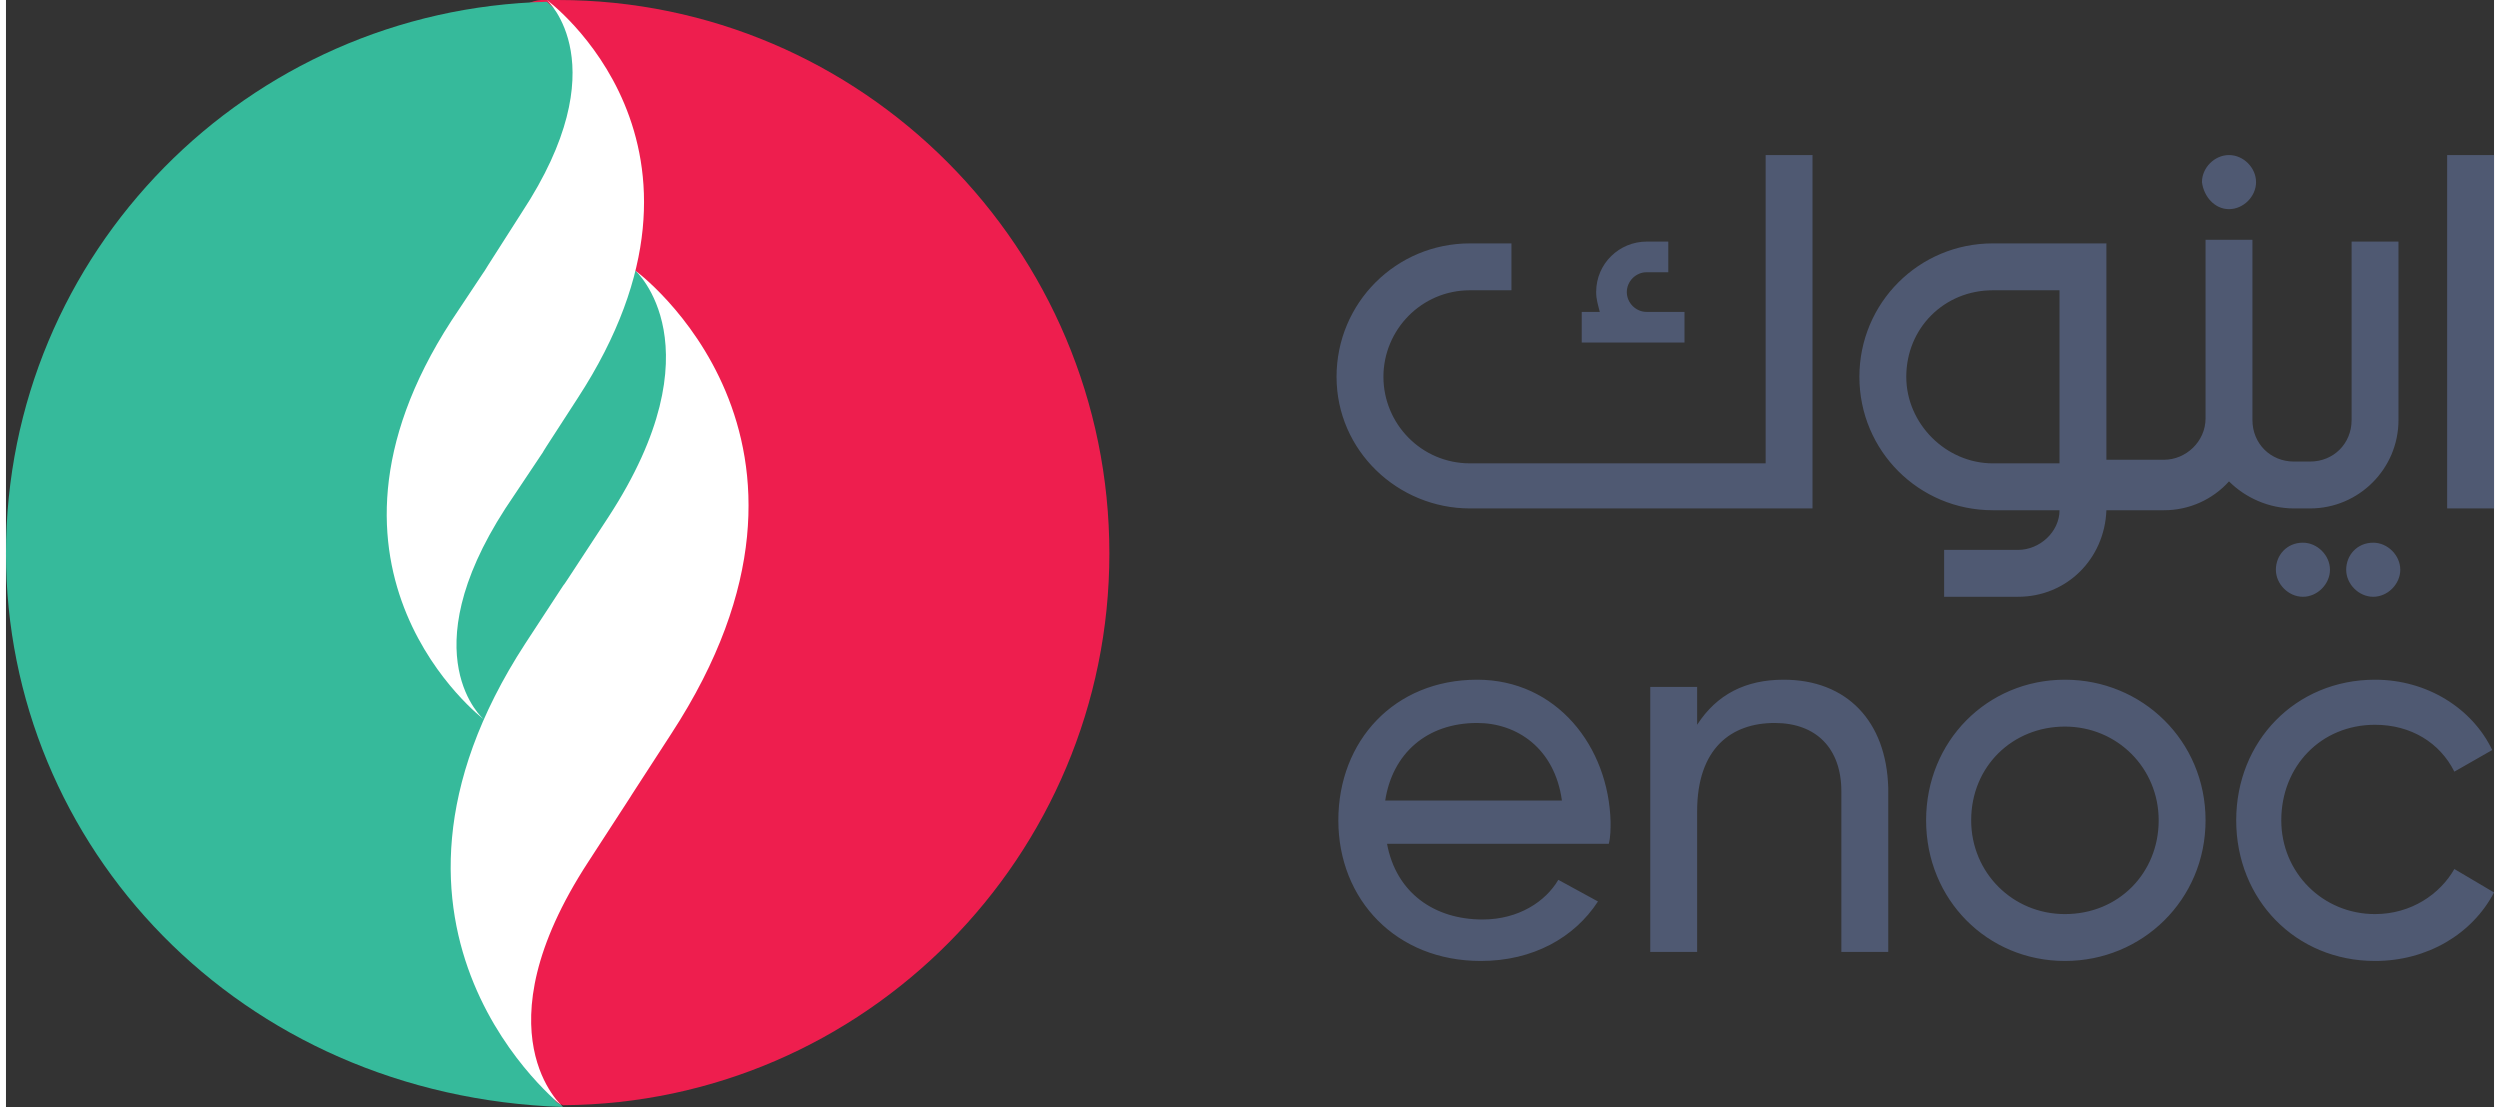 <svg height="1107" viewBox="0 .3 138 61.4" width="2500" xmlns="http://www.w3.org/2000/svg"><rect x="0" y=".3" width="138" height="61.4" fill="#333333" stroke="none"/><path d="m30.6.3h-.9c-4.8.3.6 15.6-.9 18.8-2.9 5.9-6.4 23.4-5.7 28.5.6 4.4-3.4 11.1 2.5 13.3l.3-.7 1.1-.2 3.9 1.6c16.7-.1 30.3-13.8 30.3-30.6 0-16.9-13.7-30.7-30.6-30.7" fill="#ee1e4e"/><path d="m0 31c0 16.2 12.9 30.1 30.9 30.7l-.4-.3-1-1.4-3.6-12.2 12.5-12.3-.3-11.6-1.9-7.4-2.4-2.2-2.8-13-1-.9c-16.6.4-30 13.9-30 30.6" fill="#36ba9b"/><path d="m36.9 41c-4.8 7.4.4-.6-4.6 7.1-6.2 9.5-1.4 13.6-1.4 13.6s-12.5-9.7-2.1-25.7c4.7-7.2-.5.8 4.6-7 6.2-9.5 1.5-13.7 1.5-13.7s12.7 9.3 2 25.7" fill="#fff"/><path d="m31.7 22.4c-4.1 6.3.4-.5-4 6.1-5.3 8.2-1.2 11.7-1.2 11.7s-10.8-8.2-1.8-22.1c4.1-6.2-.4.7 3.9-6 5.4-8.2 1.4-11.8 1.4-11.8s10.9 8 1.7 22.1" fill="#fff"/><g fill="#4f5972"><path d="m81.6 38c-4.6 0-7.7 3.4-7.7 7.8s3.2 7.8 7.9 7.8c2.9 0 5.2-1.3 6.5-3.3l-2.2-1.2c-.7 1.2-2.2 2.2-4.2 2.2-2.7 0-4.8-1.5-5.3-4.2h12.3c.1-.4.1-.8.1-1.2-.1-4.2-3-7.9-7.4-7.9m-5.1 6.7c.4-2.6 2.3-4.3 5.1-4.3 2.2 0 4.3 1.4 4.7 4.3zm22.1-6.7c-2.1 0-3.7.8-4.8 2.5v-2.1h-2.6v14.7h2.6v-7.8c0-3.5 1.9-4.9 4.3-4.9 2.3 0 3.7 1.4 3.7 3.8v8.9h2.6v-9.1c-.1-3.7-2.3-6-5.8-6m15.6 0c-4.3 0-7.7 3.4-7.7 7.8s3.4 7.8 7.7 7.8 7.8-3.4 7.8-7.8-3.5-7.8-7.8-7.8m0 13c-2.9 0-5.2-2.3-5.2-5.2 0-3 2.3-5.2 5.2-5.2s5.2 2.3 5.2 5.2-2.2 5.2-5.2 5.2m17.2 0c-2.9 0-5.2-2.3-5.2-5.2 0-3 2.2-5.3 5.2-5.3 2 0 3.6 1 4.4 2.6l2.1-1.2c-1.1-2.3-3.6-3.9-6.5-3.9-4.4 0-7.7 3.4-7.7 7.8s3.3 7.8 7.7 7.8c2.9 0 5.4-1.5 6.6-3.8l-2.2-1.3c-.8 1.4-2.4 2.5-4.4 2.5m4-42.1h2.6v19.6h-2.6zm-54.2 19.6h19v-19.6h-2.6v17.1h-16.4c-2.7 0-4.8-2.2-4.8-4.8s2.1-4.8 4.8-4.8h2.3v-2.6h-2.3c-4.1 0-7.4 3.3-7.4 7.4s3.4 7.3 7.4 7.3m45.7 0h.9c2.7 0 4.9-2.2 4.9-4.9v-9.9h-2.6v9.9c0 1.3-1 2.3-2.3 2.3h-.9c-1.3 0-2.3-1-2.3-2.3v-10h-2.6v9.9c0 1.3-1.1 2.3-2.3 2.3h-3.2v-12h-6.3c-4.1 0-7.4 3.3-7.4 7.4s3.3 7.4 7.4 7.4h3.7c0 1.2-1.1 2.2-2.3 2.2h-4.1v2.6h4.1c2.7 0 4.8-2.1 4.9-4.8h3.2c1.4 0 2.7-.6 3.6-1.6.9.9 2.2 1.5 3.6 1.5m-21.5-7.3c0-2.7 2.1-4.8 4.8-4.8h3.7v9.6h-3.7c-2.6 0-4.8-2.2-4.8-4.8m17.9-9.3c.8 0 1.5-.7 1.5-1.5s-.7-1.5-1.5-1.5-1.5.7-1.5 1.5c.1.8.7 1.5 1.5 1.5m2.6 20c0 .8.7 1.5 1.5 1.5s1.5-.7 1.5-1.5-.7-1.5-1.5-1.5c-.9 0-1.5.7-1.5 1.5m3.9 0c0 .8.7 1.5 1.5 1.5s1.5-.7 1.5-1.5-.7-1.5-1.5-1.5c-.9 0-1.5.7-1.5 1.5"/><path d="m93.2 17.6h-2.2c-.6 0-1.1-.5-1.1-1.1s.5-1.1 1.1-1.1h1.2v-1.7h-1.2c-1.5 0-2.8 1.2-2.8 2.8 0 .4.1.7.2 1.1h-1v1.7h5.7v-1.7z"/></g></svg>